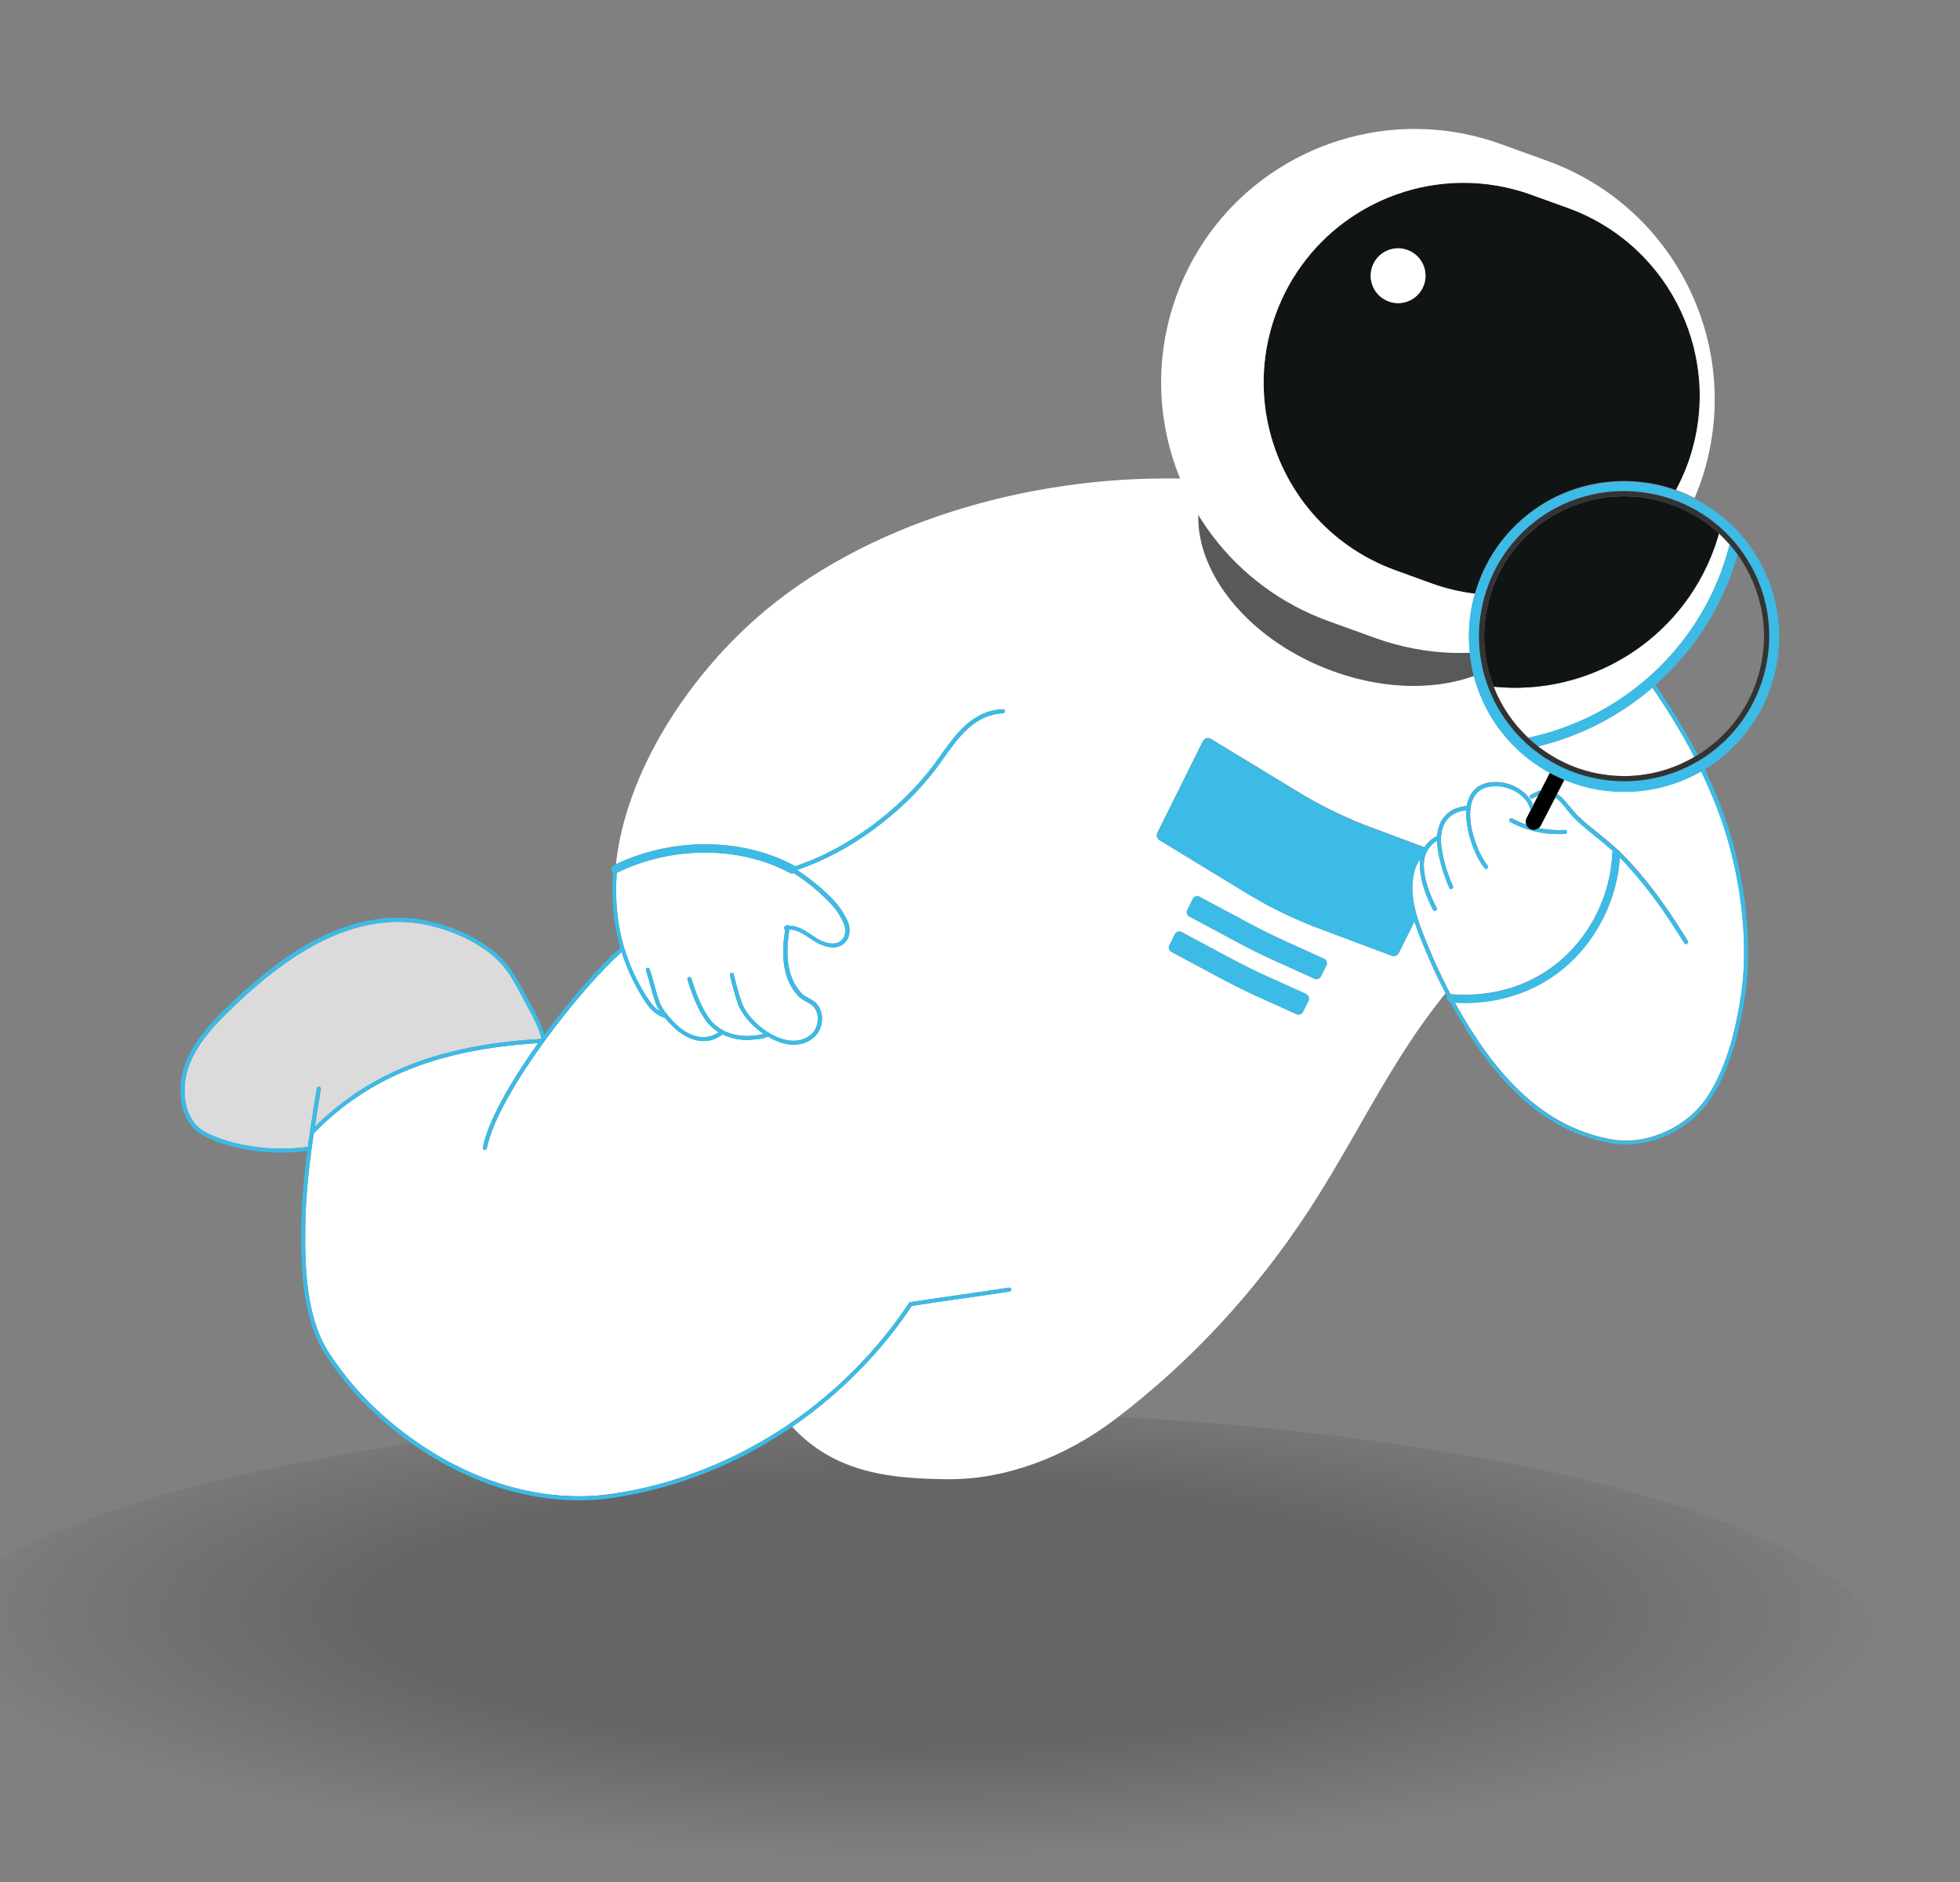 <svg width="76" height="73" viewBox="0 0 76 73" fill="none" xmlns="http://www.w3.org/2000/svg">
<rect x="0" y="0" width="76" height="73" fill="#808080" stroke="none"/>
<g clip-path="url(#clip0_333_633)">
<path d="M34.999 73.71C55.985 73.71 72.998 69.457 72.998 64.211C72.998 58.965 55.985 54.712 34.999 54.712C14.013 54.712 -3 58.965 -3 64.211C-3 69.457 14.013 73.71 34.999 73.71Z" fill="url(#paint0_radial_333_633)" fill-opacity="0.2"/>
<path d="M60.857 31.259C60.914 31.331 60.97 31.405 61.032 31.475C61.276 31.75 61.549 31.971 61.837 32.202L61.852 32.215C62.232 32.523 62.484 32.727 62.723 32.95C62.764 32.966 62.795 32.996 62.813 33.035C63.009 33.223 63.209 33.433 63.484 33.75C64.289 34.67 64.926 35.649 65.443 36.484C65.466 36.52 65.453 36.569 65.417 36.592C65.404 36.6 65.391 36.603 65.376 36.603C65.35 36.603 65.325 36.59 65.309 36.567C64.795 35.736 64.16 34.765 63.366 33.852C63.145 33.598 62.973 33.41 62.811 33.251C62.711 34.834 61.952 36.392 60.754 37.443C59.683 38.384 58.295 38.888 56.799 38.888C56.67 38.888 56.542 38.88 56.41 38.872C57.973 41.712 59.642 43.34 61.664 43.982C61.986 44.085 62.297 44.16 62.592 44.203C63.947 44.399 65.484 43.674 66.242 42.473C67.021 41.242 67.324 39.78 67.502 38.644C67.774 36.914 67.605 34.749 67.036 32.706C66.784 31.796 66.422 30.858 65.965 29.907C65.08 30.413 64.06 30.698 62.978 30.698C62.515 30.698 62.05 30.645 61.597 30.539C61.274 30.462 60.963 30.357 60.662 30.231L60.374 30.788C60.572 30.912 60.716 31.089 60.852 31.264L60.857 31.259Z" fill="white"/>
<path d="M65.442 17.985C65.314 18.34 65.159 18.677 64.987 19.001C64.779 18.929 64.568 18.862 64.352 18.813C63.897 18.708 63.435 18.654 62.972 18.654C60.26 18.654 57.926 20.44 57.191 23.029C56.633 22.957 56.073 22.831 55.523 22.633L54.107 22.119C51.516 21.18 49.732 19.003 49.179 16.497C48.873 15.114 48.946 13.629 49.462 12.2C50.603 9.051 53.577 7.092 56.744 7.092C57.62 7.092 58.51 7.241 59.381 7.558L60.797 8.069C64.817 9.526 66.897 13.968 65.442 17.988V17.985ZM54.575 9.693C54.022 9.493 53.413 9.778 53.212 10.331C53.012 10.884 53.297 11.493 53.85 11.693C54.402 11.894 55.012 11.608 55.212 11.056C55.413 10.503 55.125 9.894 54.575 9.693Z" fill="#111414"/>
<path d="M59.656 32.112C59.993 32.182 60.337 32.207 60.679 32.187C60.679 32.187 60.682 32.187 60.684 32.187C60.725 32.187 60.759 32.218 60.761 32.259C60.764 32.302 60.733 32.338 60.69 32.341C60.602 32.346 60.515 32.349 60.427 32.349C59.777 32.349 59.137 32.189 58.566 31.881C58.528 31.86 58.515 31.814 58.535 31.776C58.556 31.737 58.602 31.724 58.641 31.745C58.816 31.837 58.998 31.914 59.186 31.981C59.155 31.901 59.152 31.811 59.196 31.729L59.355 31.418C59.312 31.274 59.25 31.136 59.181 31.046L59.124 30.979C58.782 30.598 58.237 30.413 57.736 30.508C57.322 30.588 57.081 30.868 57.022 31.336C56.921 32.107 57.34 33.153 57.685 33.564C57.713 33.598 57.708 33.647 57.674 33.672C57.659 33.685 57.644 33.69 57.626 33.69C57.602 33.69 57.582 33.68 57.566 33.662C57.217 33.246 56.8 32.21 56.862 31.408C56.572 31.459 56.343 31.524 56.142 31.75C55.996 31.914 55.906 32.143 55.88 32.413C55.88 32.444 55.875 32.469 55.875 32.495C55.87 32.654 55.888 32.852 55.932 33.076C55.955 33.202 55.988 33.338 56.029 33.492V33.503C56.114 33.798 56.227 34.112 56.34 34.366C56.358 34.405 56.34 34.451 56.302 34.469C56.292 34.474 56.281 34.477 56.271 34.477C56.24 34.477 56.212 34.459 56.199 34.431C56.081 34.166 55.965 33.84 55.88 33.536V33.526C55.837 33.374 55.803 33.235 55.78 33.107C55.744 32.914 55.729 32.747 55.726 32.598C55.587 32.675 55.467 32.791 55.377 32.932C55.338 32.991 55.307 33.056 55.281 33.12C55.263 33.166 55.251 33.212 55.24 33.259C55.143 33.703 55.302 34.261 55.451 34.649C55.523 34.834 55.608 35.022 55.706 35.204C55.726 35.243 55.711 35.289 55.675 35.31C55.664 35.315 55.651 35.32 55.639 35.32C55.61 35.32 55.585 35.305 55.569 35.279C55.469 35.091 55.382 34.898 55.307 34.706C55.158 34.32 55.006 33.778 55.076 33.313C54.973 33.444 54.893 33.603 54.844 33.793C54.708 34.323 54.747 34.904 54.97 35.621C55.029 35.808 55.102 36.006 55.194 36.245C55.49 37.001 55.798 37.687 56.135 38.345C56.171 38.415 56.209 38.484 56.245 38.556C56.25 38.556 56.256 38.553 56.263 38.556C57.89 38.69 59.409 38.214 60.551 37.212C61.725 36.184 62.461 34.644 62.517 33.092C62.517 33.058 62.53 33.027 62.548 33.004C62.332 32.809 62.098 32.616 61.756 32.341L61.741 32.328C61.448 32.092 61.17 31.868 60.918 31.583C60.854 31.511 60.795 31.436 60.736 31.359C60.605 31.192 60.479 31.033 60.309 30.925L59.746 32.017C59.726 32.058 59.695 32.092 59.659 32.117L59.656 32.112Z" fill="white"/>
<path d="M53.302 24.733L51.503 24.082C50.583 23.748 49.745 23.293 48.999 22.741C48.252 22.188 47.596 21.538 47.043 20.813C46.835 20.541 46.64 20.258 46.462 19.965C46.398 22.211 48.336 24.676 51.339 25.897C53.413 26.74 55.538 26.802 57.155 26.216C57.078 25.923 57.029 25.622 56.996 25.319C56.785 25.326 56.577 25.329 56.364 25.324C55.343 25.293 54.312 25.103 53.302 24.738V24.733Z" fill="#58595B"/>
<path d="M54.575 9.694C54.022 9.493 53.413 9.778 53.213 10.331C53.012 10.884 53.298 11.493 53.85 11.693C54.403 11.894 55.012 11.608 55.212 11.056C55.413 10.503 55.125 9.894 54.575 9.694Z" fill="white"/>
<path d="M51.344 37.178L49.82 36.49C49.337 36.269 48.859 36.032 48.391 35.78L46.515 34.775C46.417 34.724 46.296 34.762 46.247 34.86L46.034 35.289C45.988 35.384 46.024 35.497 46.116 35.549L47.964 36.541C48.432 36.79 48.91 37.029 49.394 37.25L50.969 37.962C51.064 38.006 51.177 37.965 51.224 37.872L51.437 37.443C51.486 37.343 51.442 37.225 51.342 37.178H51.344Z" fill="#3BBBE6"/>
<path d="M50.648 38.548L49.123 37.862C48.64 37.641 48.162 37.402 47.694 37.153L45.818 36.148C45.72 36.096 45.599 36.135 45.551 36.235L45.337 36.664C45.291 36.76 45.327 36.873 45.42 36.924L47.268 37.916C47.736 38.166 48.214 38.404 48.697 38.628L50.27 39.34C50.365 39.384 50.478 39.343 50.527 39.25L50.74 38.821C50.789 38.721 50.748 38.6 50.645 38.556L50.648 38.548Z" fill="#3BBBE6"/>
<path d="M25.056 38.626C25.216 38.877 25.365 39.091 25.596 39.23C25.516 39.109 25.455 38.993 25.416 38.88C25.339 38.664 25.277 38.438 25.218 38.222C25.167 38.027 25.11 37.826 25.046 37.636C25.033 37.595 25.054 37.551 25.095 37.538C25.139 37.523 25.18 37.546 25.192 37.587C25.259 37.785 25.316 37.988 25.367 38.183C25.426 38.397 25.485 38.62 25.56 38.831C25.619 38.998 25.727 39.178 25.884 39.366C25.982 39.489 26.1 39.615 26.246 39.754C26.516 40.008 26.814 40.165 27.105 40.211C27.385 40.255 27.665 40.183 27.866 40.032C27.694 39.926 27.542 39.8 27.421 39.648C27.056 39.178 26.82 38.518 26.658 37.993C26.645 37.952 26.668 37.908 26.709 37.895C26.75 37.883 26.794 37.906 26.807 37.947C26.966 38.458 27.195 39.101 27.544 39.553C27.673 39.718 27.84 39.857 28.035 39.959C28.172 40.032 28.323 40.088 28.488 40.124C28.698 40.173 28.889 40.188 29.053 40.175L29.159 40.168C29.313 40.157 29.459 40.145 29.603 40.098C29.146 39.785 28.765 39.343 28.621 38.944C28.49 38.582 28.395 38.209 28.303 37.826C28.292 37.785 28.318 37.744 28.359 37.734C28.4 37.723 28.441 37.749 28.452 37.79C28.547 38.183 28.637 38.538 28.765 38.893C28.909 39.291 29.31 39.744 29.788 40.042C30.097 40.235 30.881 40.625 31.464 40.109C31.606 39.983 31.698 39.769 31.711 39.553C31.721 39.35 31.66 39.165 31.534 39.029C31.464 38.955 31.372 38.903 31.271 38.852C31.169 38.795 31.061 38.739 30.973 38.649C30.261 37.916 30.32 36.837 30.444 36.053C30.426 36.042 30.41 36.027 30.405 36.004C30.398 35.963 30.423 35.922 30.464 35.911C30.467 35.911 30.472 35.911 30.475 35.911C30.493 35.886 30.521 35.867 30.552 35.873C30.57 35.878 30.583 35.888 30.593 35.904C30.927 35.896 31.233 36.101 31.505 36.284L31.616 36.358C31.924 36.562 32.377 36.713 32.634 36.466C32.814 36.292 32.798 35.993 32.708 35.79C32.598 35.544 32.433 35.292 32.258 35.099C31.847 34.649 31.372 34.253 30.78 33.863C30.76 33.873 30.739 33.881 30.716 33.881C30.691 33.881 30.665 33.876 30.642 33.863C28.691 32.806 26.054 32.801 23.92 33.85C23.92 33.85 23.918 33.85 23.915 33.85C23.838 34.875 23.933 35.86 24.203 36.772C24.398 37.425 24.681 38.052 25.049 38.636L25.056 38.626Z" fill="white"/>
<path d="M12.018 43.908C12.103 43.332 12.198 42.761 12.288 42.209C12.295 42.167 12.334 42.139 12.378 42.144C12.419 42.152 12.45 42.191 12.442 42.234C12.362 42.712 12.283 43.206 12.208 43.702C14.359 41.574 17.079 40.517 20.986 40.294L20.996 40.281C20.88 39.818 20.665 39.42 20.433 39.001C20.379 38.906 20.328 38.808 20.276 38.71L20.217 38.6C19.95 38.093 19.698 37.618 19.294 37.23C18.721 36.68 17.945 36.258 16.986 35.978C13.686 35.007 10.758 37.379 8.843 39.248C8.247 39.828 7.602 40.538 7.306 41.391C7.003 42.278 7.129 43.46 7.957 43.903C8.98 44.447 10.573 44.676 11.943 44.476C11.969 44.288 11.995 44.098 12.023 43.913L12.018 43.908Z" fill="#DBDBDB"/>
<path d="M55.997 38.415C56.015 38.451 56.033 38.484 56.054 38.52C54.727 40.145 53.691 41.954 52.689 43.707C52.069 44.789 51.429 45.907 50.72 46.987C48.669 50.115 46.163 52.816 43.274 55.019C41.282 56.536 38.994 57.369 36.822 57.369C36.791 57.369 36.763 57.369 36.732 57.369C34.614 57.346 32.406 57.166 30.715 55.335C30.733 55.323 30.751 55.312 30.769 55.3C32.568 54.058 34.154 52.452 35.357 50.647C35.987 50.549 36.642 50.454 37.272 50.364C37.902 50.274 38.531 50.184 39.151 50.089C39.192 50.082 39.223 50.043 39.215 50.002C39.207 49.961 39.169 49.93 39.128 49.938C38.508 50.033 37.881 50.123 37.251 50.213C36.609 50.305 35.943 50.4 35.3 50.501C35.28 50.503 35.259 50.516 35.249 50.534C34.054 52.333 32.475 53.937 30.684 55.173C28.594 56.618 26.209 57.569 23.785 57.931C20.67 58.394 17.326 57.204 14.599 54.665C13.897 54.009 13.272 53.261 12.74 52.436C11.889 51.117 11.807 49.19 11.841 47.475C11.859 46.594 11.936 45.666 12.082 44.553C12.082 44.553 12.082 44.553 12.082 44.55C12.108 44.352 12.136 44.152 12.167 43.954C14.29 41.779 16.981 40.697 20.865 40.456C20.13 41.486 18.96 43.268 18.724 44.507C18.716 44.548 18.745 44.589 18.786 44.596C18.791 44.596 18.796 44.596 18.801 44.596C18.837 44.596 18.871 44.571 18.878 44.535C19.058 43.602 19.842 42.139 21.084 40.422L21.143 40.34C22.127 38.988 23.276 37.664 24.106 36.921C24.302 37.546 24.577 38.147 24.929 38.708C25.145 39.052 25.361 39.345 25.787 39.479C25.885 39.6 26.003 39.726 26.147 39.862C26.44 40.137 26.767 40.309 27.088 40.361C27.152 40.371 27.217 40.376 27.281 40.376C27.558 40.376 27.823 40.281 28.016 40.114C28.152 40.181 28.301 40.237 28.461 40.273C28.635 40.314 28.8 40.332 28.949 40.332C28.993 40.332 29.034 40.332 29.075 40.327L29.178 40.319C29.37 40.306 29.574 40.291 29.771 40.204C29.771 40.204 29.771 40.201 29.774 40.201C30.126 40.409 30.468 40.517 30.779 40.517C31.09 40.517 31.355 40.417 31.576 40.219C31.748 40.065 31.861 39.818 31.874 39.556C31.887 39.312 31.81 39.086 31.658 38.919C31.571 38.826 31.46 38.767 31.355 38.708C31.257 38.656 31.165 38.605 31.095 38.533C30.43 37.847 30.491 36.808 30.61 36.05C30.892 36.045 31.167 36.225 31.432 36.405L31.545 36.479C31.771 36.628 32.046 36.741 32.301 36.741C32.468 36.741 32.627 36.69 32.756 36.567C32.99 36.338 32.977 35.965 32.864 35.716C32.745 35.456 32.573 35.189 32.388 34.983C31.974 34.528 31.496 34.13 30.902 33.737C32.913 33.081 35.041 31.518 36.367 29.714C36.444 29.611 36.519 29.506 36.593 29.398C37.184 28.57 37.796 27.714 38.891 27.663C38.935 27.663 38.966 27.624 38.966 27.581C38.966 27.537 38.93 27.506 38.883 27.506C37.714 27.56 37.079 28.447 36.467 29.305C36.393 29.411 36.318 29.516 36.241 29.619C34.928 31.405 32.815 32.953 30.828 33.595C30.82 33.588 30.812 33.58 30.802 33.575C28.792 32.485 26.088 32.467 23.883 33.518C24.271 29.933 26.666 26.326 29.304 23.995C33.47 20.312 39.829 18.443 45.759 18.561C44.867 16.379 44.749 13.873 45.613 11.485C47.057 7.486 50.833 5 54.856 5C55.969 5 57.1 5.19 58.205 5.591L60.004 6.241C65.109 8.092 67.749 13.732 65.898 18.839C65.839 19.001 65.772 19.158 65.708 19.314C65.477 19.196 65.237 19.091 64.988 19.001C65.16 18.677 65.315 18.34 65.443 17.985C66.901 13.965 64.821 9.524 60.798 8.066L59.382 7.555C58.511 7.239 57.619 7.09 56.745 7.09C53.578 7.09 50.607 9.048 49.463 12.197C48.944 13.629 48.874 15.112 49.18 16.495C49.733 19.001 51.517 21.178 54.108 22.116L55.524 22.63C56.074 22.831 56.635 22.957 57.192 23.026C57.167 23.116 57.138 23.203 57.118 23.296C56.961 23.969 56.925 24.648 56.997 25.316C56.786 25.324 56.578 25.326 56.365 25.321C55.344 25.291 54.313 25.1 53.303 24.735L51.504 24.085C50.584 23.751 49.746 23.296 49.001 22.743C48.252 22.191 47.597 21.54 47.044 20.816C46.836 20.543 46.641 20.26 46.464 19.967C46.399 22.214 48.337 24.679 51.34 25.9C53.414 26.743 55.539 26.804 57.156 26.218C57.308 26.786 57.542 27.334 57.861 27.848C58.421 28.753 59.195 29.47 60.105 29.963L59.747 30.655C59.647 30.68 59.549 30.729 59.434 30.788L59.356 30.827C59.318 30.848 59.303 30.894 59.323 30.93C59.344 30.968 59.39 30.984 59.426 30.963L59.503 30.922C59.557 30.894 59.598 30.873 59.642 30.853L59.449 31.228C59.405 31.117 59.351 31.017 59.297 30.948L59.238 30.876C58.858 30.454 58.254 30.249 57.704 30.354C57.244 30.442 56.961 30.753 56.876 31.249C56.542 31.305 56.267 31.372 56.023 31.647C55.856 31.835 55.753 32.094 55.722 32.405C55.722 32.413 55.722 32.423 55.722 32.431C55.699 32.436 55.676 32.444 55.65 32.457C55.488 32.547 55.344 32.683 55.241 32.845C55.239 32.85 55.236 32.855 55.234 32.858L52.931 31.999C52.036 31.647 51.172 31.22 50.352 30.719L46.952 28.655C46.844 28.588 46.703 28.629 46.644 28.742L44.878 32.295C44.829 32.398 44.862 32.518 44.96 32.577L48.325 34.626C49.144 35.127 50.008 35.556 50.9 35.909L53.966 37.06C54.072 37.099 54.188 37.052 54.239 36.952L54.843 35.734C54.9 35.904 54.961 36.083 55.046 36.294C55.344 37.055 55.655 37.746 55.995 38.407L55.997 38.415ZM50.648 38.546L49.124 37.859C48.641 37.639 48.163 37.399 47.695 37.15L45.818 36.145C45.721 36.094 45.6 36.132 45.551 36.233L45.338 36.662C45.291 36.757 45.327 36.87 45.42 36.921L47.268 37.913C47.736 38.163 48.214 38.402 48.697 38.626L50.27 39.337C50.365 39.381 50.478 39.34 50.527 39.248L50.741 38.818C50.789 38.718 50.748 38.597 50.645 38.553L50.648 38.546ZM51.345 37.178L49.82 36.489C49.337 36.269 48.859 36.032 48.391 35.78L46.515 34.775C46.417 34.724 46.296 34.762 46.248 34.86L46.034 35.289C45.988 35.384 46.024 35.497 46.117 35.549L47.965 36.541C48.432 36.79 48.91 37.029 49.394 37.25L50.969 37.962C51.065 38.006 51.178 37.965 51.224 37.872L51.437 37.443C51.486 37.343 51.442 37.225 51.342 37.178H51.345Z" fill="white"/>
<path d="M59.434 30.786L59.356 30.825C59.318 30.845 59.302 30.891 59.323 30.927C59.343 30.966 59.39 30.981 59.426 30.961L59.503 30.92C59.557 30.891 59.598 30.871 59.642 30.85L59.747 30.647C59.647 30.673 59.549 30.722 59.434 30.781V30.786Z" fill="#3BBBE6"/>
<path d="M58.532 31.778C58.511 31.817 58.527 31.863 58.563 31.884C59.136 32.189 59.773 32.351 60.423 32.351C60.511 32.351 60.598 32.349 60.686 32.344C60.729 32.341 60.76 32.305 60.758 32.261C60.758 32.22 60.722 32.189 60.681 32.189C60.681 32.189 60.678 32.189 60.675 32.189C60.336 32.212 59.989 32.184 59.652 32.115C59.598 32.156 59.532 32.182 59.465 32.182C59.416 32.182 59.37 32.171 59.323 32.148C59.254 32.112 59.205 32.053 59.179 31.984C58.992 31.919 58.809 31.842 58.635 31.747C58.596 31.727 58.55 31.742 58.529 31.778H58.532Z" fill="#3BBBE6"/>
<path d="M30.769 55.302C30.751 55.315 30.733 55.325 30.715 55.338C28.618 56.775 26.232 57.723 23.806 58.086C23.359 58.153 22.904 58.186 22.449 58.186C19.696 58.186 16.861 56.986 14.491 54.78C13.779 54.117 13.146 53.356 12.609 52.523C11.738 51.171 11.653 49.213 11.684 47.475C11.699 46.614 11.777 45.704 11.915 44.63C11.584 44.676 11.242 44.702 10.9 44.702C9.795 44.702 8.684 44.465 7.877 44.033C6.972 43.55 6.831 42.283 7.155 41.337C7.458 40.453 8.121 39.726 8.728 39.132C10.671 37.235 13.645 34.829 17.023 35.824C18.007 36.114 18.804 36.546 19.395 37.114C19.817 37.52 20.087 38.032 20.349 38.525L20.408 38.636C20.459 38.733 20.513 38.829 20.565 38.926C20.78 39.319 20.981 39.697 21.107 40.127C22.109 38.764 23.225 37.489 24.053 36.759C23.788 35.839 23.693 34.855 23.772 33.824C23.765 33.819 23.755 33.819 23.749 33.811C23.688 33.749 23.688 33.654 23.749 33.593C23.762 33.58 23.775 33.57 23.79 33.562C23.821 33.547 23.852 33.534 23.88 33.521C26.086 32.469 28.79 32.487 30.8 33.577C30.81 33.582 30.818 33.59 30.826 33.598C32.812 32.958 34.925 31.41 36.239 29.622C36.313 29.519 36.39 29.413 36.465 29.308C37.079 28.449 37.712 27.563 38.881 27.509C38.925 27.509 38.961 27.54 38.963 27.583C38.963 27.627 38.932 27.663 38.889 27.666C37.794 27.717 37.182 28.573 36.591 29.401C36.514 29.506 36.439 29.611 36.365 29.717C35.038 31.521 32.908 33.084 30.9 33.739C31.491 34.133 31.969 34.531 32.386 34.986C32.571 35.191 32.746 35.459 32.861 35.718C32.974 35.968 32.987 36.34 32.753 36.569C32.625 36.693 32.468 36.744 32.298 36.744C32.044 36.744 31.769 36.628 31.543 36.482L31.43 36.407C31.165 36.23 30.89 36.05 30.607 36.053C30.489 36.813 30.427 37.849 31.093 38.535C31.162 38.608 31.255 38.656 31.352 38.71C31.458 38.767 31.568 38.826 31.656 38.921C31.807 39.088 31.884 39.314 31.872 39.559C31.859 39.818 31.748 40.068 31.573 40.222C31.35 40.42 31.077 40.52 30.777 40.52C30.476 40.52 30.124 40.412 29.772 40.204C29.772 40.204 29.772 40.206 29.769 40.206C29.571 40.294 29.371 40.309 29.175 40.322L29.073 40.33C29.031 40.332 28.99 40.335 28.947 40.335C28.797 40.335 28.636 40.314 28.458 40.276C28.299 40.24 28.152 40.183 28.014 40.116C27.821 40.283 27.556 40.379 27.278 40.379C27.214 40.379 27.15 40.373 27.086 40.363C26.764 40.312 26.438 40.139 26.145 39.864C26.001 39.728 25.883 39.602 25.785 39.481C25.358 39.348 25.142 39.055 24.927 38.71C24.574 38.15 24.299 37.548 24.104 36.924C23.276 37.667 22.127 38.988 21.14 40.343L21.081 40.425C19.84 42.144 19.056 43.604 18.876 44.537C18.868 44.573 18.837 44.599 18.799 44.599C18.794 44.599 18.788 44.599 18.783 44.599C18.742 44.591 18.714 44.55 18.722 44.509C18.961 43.27 20.128 41.489 20.863 40.458C16.976 40.7 14.285 41.782 12.165 43.956C12.136 44.154 12.108 44.352 12.08 44.553C12.08 44.553 12.08 44.553 12.08 44.555C11.931 45.668 11.854 46.596 11.838 47.478C11.807 49.19 11.89 51.12 12.738 52.439C13.27 53.264 13.895 54.012 14.596 54.667C17.321 57.204 20.667 58.397 23.783 57.934C26.204 57.572 28.589 56.621 30.682 55.176C32.476 53.94 34.054 52.336 35.247 50.537C35.259 50.519 35.277 50.506 35.298 50.503C35.941 50.403 36.606 50.308 37.249 50.215C37.879 50.125 38.508 50.035 39.125 49.94C39.169 49.935 39.208 49.963 39.213 50.005C39.22 50.046 39.19 50.087 39.148 50.092C38.529 50.187 37.899 50.277 37.27 50.367C36.637 50.457 35.984 50.549 35.355 50.65C34.152 52.454 32.566 54.063 30.766 55.302H30.769ZM24.212 36.762C24.407 37.415 24.69 38.042 25.058 38.626C25.217 38.877 25.366 39.091 25.597 39.23C25.518 39.109 25.456 38.993 25.418 38.88C25.34 38.664 25.279 38.438 25.22 38.222C25.168 38.027 25.112 37.826 25.047 37.636C25.035 37.595 25.055 37.551 25.096 37.538C25.14 37.523 25.181 37.546 25.194 37.587C25.261 37.785 25.317 37.988 25.369 38.183C25.428 38.397 25.487 38.62 25.561 38.831C25.62 38.998 25.729 39.178 25.885 39.366C25.983 39.489 26.101 39.615 26.248 39.754C26.518 40.008 26.816 40.165 27.106 40.211C27.386 40.255 27.667 40.183 27.867 40.032C27.695 39.926 27.543 39.8 27.422 39.648C27.057 39.178 26.821 38.517 26.659 37.993C26.646 37.952 26.669 37.908 26.71 37.895C26.752 37.883 26.795 37.906 26.808 37.947C26.967 38.458 27.196 39.101 27.546 39.553C27.674 39.718 27.841 39.857 28.037 39.959C28.173 40.032 28.325 40.088 28.489 40.124C28.7 40.173 28.89 40.188 29.055 40.175L29.16 40.168C29.314 40.157 29.461 40.145 29.605 40.098C29.147 39.785 28.767 39.343 28.623 38.944C28.492 38.582 28.396 38.209 28.304 37.826C28.294 37.785 28.319 37.744 28.361 37.734C28.402 37.723 28.443 37.749 28.453 37.79C28.548 38.183 28.638 38.538 28.767 38.893C28.911 39.291 29.312 39.744 29.79 40.042C30.098 40.234 30.882 40.625 31.466 40.109C31.607 39.983 31.7 39.769 31.712 39.553C31.723 39.35 31.661 39.165 31.535 39.029C31.466 38.955 31.373 38.903 31.273 38.852C31.17 38.795 31.062 38.739 30.975 38.649C30.263 37.916 30.322 36.837 30.445 36.053C30.427 36.042 30.412 36.027 30.407 36.004C30.399 35.963 30.425 35.922 30.466 35.911C30.468 35.911 30.473 35.911 30.476 35.911C30.494 35.886 30.522 35.867 30.553 35.873C30.571 35.878 30.584 35.888 30.594 35.904C30.928 35.896 31.234 36.101 31.507 36.284L31.617 36.358C31.926 36.562 32.378 36.713 32.635 36.466C32.815 36.292 32.8 35.993 32.71 35.79C32.599 35.544 32.435 35.292 32.26 35.099C31.849 34.649 31.373 34.253 30.782 33.863C30.761 33.873 30.741 33.881 30.718 33.881C30.692 33.881 30.666 33.876 30.643 33.863C28.692 32.806 26.055 32.801 23.922 33.85C23.922 33.85 23.919 33.85 23.916 33.85C23.839 34.875 23.934 35.86 24.204 36.772L24.212 36.762ZM11.936 44.471C11.962 44.283 11.987 44.093 12.015 43.908C12.1 43.332 12.195 42.761 12.285 42.209C12.293 42.167 12.332 42.139 12.375 42.144C12.416 42.152 12.447 42.191 12.44 42.234C12.36 42.712 12.28 43.206 12.206 43.702C14.357 41.574 17.077 40.517 20.984 40.294L20.994 40.281C20.878 39.818 20.662 39.42 20.431 39.001C20.377 38.906 20.326 38.808 20.274 38.71L20.215 38.6C19.948 38.093 19.696 37.618 19.292 37.23C18.719 36.68 17.943 36.258 16.984 35.978C13.684 35.006 10.756 37.379 8.841 39.248C8.245 39.828 7.6 40.538 7.304 41.391C7.001 42.278 7.127 43.46 7.954 43.903C8.977 44.447 10.571 44.676 11.941 44.476L11.936 44.471Z" fill="#3BBBE6"/>
<path d="M64.072 26.671C62.809 27.756 61.295 28.547 59.64 28.946C60.239 29.413 60.946 29.768 61.735 29.953C62.151 30.051 62.57 30.097 62.979 30.097C63.951 30.097 64.881 29.832 65.693 29.359C65.647 29.272 65.609 29.185 65.56 29.097C65.13 28.295 64.637 27.493 64.069 26.668L64.072 26.671Z" fill="white"/>
<path d="M66.768 22.093C66.886 21.769 66.984 21.445 67.068 21.116C66.94 20.967 66.801 20.823 66.654 20.687C66.601 20.877 66.541 21.067 66.475 21.258C65.164 24.874 61.578 27.008 57.92 26.632C58.211 27.383 58.671 28.059 59.257 28.614C62.706 27.884 65.565 25.419 66.77 22.093H66.768Z" fill="white"/>
<path d="M64.188 26.568C65.499 25.409 66.532 23.928 67.147 22.232C67.234 21.993 67.308 21.751 67.378 21.509C67.28 21.373 67.177 21.245 67.067 21.116C66.982 21.445 66.884 21.772 66.766 22.093C65.561 25.419 62.702 27.884 59.253 28.614C59.376 28.73 59.505 28.843 59.641 28.948C61.296 28.547 62.808 27.756 64.072 26.673C64.641 27.498 65.134 28.3 65.563 29.102C65.609 29.19 65.651 29.277 65.697 29.364C65.741 29.339 65.787 29.311 65.831 29.285C65.787 29.2 65.748 29.115 65.702 29.028C65.268 28.216 64.766 27.403 64.191 26.568H64.188Z" fill="#3BBBE6"/>
<path d="M66.473 21.258C66.543 21.067 66.599 20.877 66.653 20.687C65.988 20.07 65.16 19.613 64.214 19.389C63.798 19.291 63.379 19.245 62.97 19.245C60.508 19.245 58.279 20.931 57.693 23.432C57.433 24.54 57.534 25.648 57.917 26.632C61.577 27.008 65.162 24.874 66.471 21.258H66.473Z" fill="#111414"/>
<path d="M59.645 30.855L59.452 31.231L59.354 31.421L59.195 31.732C59.154 31.814 59.154 31.904 59.184 31.984C59.21 32.05 59.259 32.112 59.328 32.148C59.375 32.171 59.421 32.182 59.47 32.182C59.539 32.182 59.603 32.156 59.657 32.115C59.693 32.089 59.724 32.056 59.745 32.014L60.308 30.922L60.377 30.786L60.665 30.228C60.472 30.148 60.287 30.061 60.105 29.963L59.747 30.655L59.642 30.858L59.645 30.855Z" fill="black"/>
<path d="M66.1 29.822C66.565 30.786 66.93 31.737 67.187 32.66C67.76 34.724 67.933 36.914 67.658 38.664C67.478 39.816 67.169 41.299 66.375 42.553C65.671 43.666 64.326 44.388 63.044 44.388C62.884 44.388 62.728 44.378 62.571 44.355C62.267 44.309 61.949 44.234 61.62 44.129C59.548 43.468 57.844 41.808 56.253 38.903L56.23 38.862C56.147 38.852 56.086 38.78 56.093 38.697C56.093 38.677 56.101 38.656 56.111 38.638C56.091 38.6 56.07 38.561 56.052 38.525C56.034 38.489 56.014 38.456 55.996 38.42C55.657 37.757 55.346 37.065 55.047 36.307C54.965 36.096 54.901 35.916 54.844 35.747L54.24 36.965C54.191 37.065 54.073 37.111 53.968 37.073L50.901 35.922C50.009 35.569 49.146 35.14 48.326 34.639L44.961 32.59C44.866 32.531 44.83 32.41 44.879 32.307L46.645 28.755C46.701 28.64 46.843 28.601 46.953 28.668L50.354 30.732C51.174 31.23 52.037 31.66 52.932 32.012L55.235 32.87C55.235 32.87 55.24 32.86 55.243 32.858C55.348 32.696 55.489 32.562 55.651 32.469C55.677 32.454 55.7 32.449 55.723 32.444C55.723 32.436 55.723 32.426 55.723 32.418C55.754 32.107 55.857 31.847 56.024 31.66C56.268 31.385 56.543 31.315 56.877 31.261C56.962 30.765 57.245 30.454 57.705 30.367C58.255 30.259 58.859 30.465 59.24 30.889L59.299 30.961C59.353 31.03 59.407 31.128 59.45 31.241L59.353 31.431C59.309 31.287 59.247 31.148 59.178 31.058L59.121 30.991C58.779 30.611 58.235 30.426 57.733 30.521C57.319 30.601 57.078 30.881 57.019 31.349C56.919 32.12 57.337 33.166 57.682 33.577C57.71 33.611 57.705 33.66 57.672 33.685C57.656 33.698 57.641 33.703 57.623 33.703C57.6 33.703 57.579 33.693 57.564 33.675C57.214 33.259 56.798 32.223 56.859 31.421C56.569 31.472 56.34 31.536 56.14 31.763C55.993 31.927 55.903 32.156 55.878 32.426C55.878 32.457 55.872 32.482 55.872 32.508C55.867 32.667 55.885 32.865 55.929 33.089C55.952 33.215 55.986 33.351 56.027 33.505V33.516C56.111 33.811 56.225 34.125 56.338 34.379C56.356 34.418 56.338 34.464 56.299 34.482C56.289 34.487 56.279 34.49 56.268 34.49C56.237 34.49 56.209 34.472 56.196 34.444C56.078 34.179 55.962 33.852 55.878 33.549V33.539C55.834 33.387 55.8 33.248 55.777 33.12C55.741 32.927 55.726 32.76 55.723 32.611C55.584 32.688 55.464 32.804 55.374 32.945C55.335 33.004 55.304 33.068 55.279 33.133C55.261 33.179 55.248 33.225 55.237 33.271C55.14 33.716 55.299 34.274 55.448 34.662C55.52 34.847 55.605 35.035 55.703 35.217C55.723 35.256 55.708 35.302 55.672 35.323C55.662 35.328 55.649 35.333 55.636 35.333C55.608 35.333 55.582 35.317 55.566 35.292C55.466 35.104 55.379 34.911 55.304 34.718C55.155 34.333 55.004 33.791 55.073 33.325C54.97 33.456 54.891 33.616 54.842 33.806C54.706 34.336 54.744 34.916 54.968 35.634C55.027 35.821 55.099 36.019 55.191 36.258C55.487 37.014 55.795 37.7 56.132 38.358C56.168 38.428 56.207 38.497 56.243 38.569C56.248 38.569 56.253 38.566 56.261 38.569C57.888 38.703 59.407 38.227 60.548 37.225C61.723 36.197 62.458 34.657 62.514 33.104C62.514 33.071 62.527 33.04 62.545 33.017C62.329 32.822 62.095 32.629 61.753 32.354L61.738 32.341C61.445 32.105 61.167 31.881 60.916 31.596C60.851 31.524 60.792 31.449 60.733 31.372C60.602 31.205 60.476 31.046 60.306 30.938L60.376 30.801C60.574 30.925 60.718 31.102 60.854 31.277C60.91 31.349 60.967 31.423 61.029 31.493C61.273 31.768 61.545 31.989 61.833 32.22L61.849 32.233C62.229 32.541 62.481 32.745 62.72 32.968C62.761 32.983 62.792 33.014 62.81 33.053C63.005 33.241 63.206 33.451 63.481 33.767C64.285 34.688 64.923 35.667 65.439 36.502C65.463 36.538 65.45 36.587 65.414 36.61C65.401 36.618 65.388 36.621 65.373 36.621C65.347 36.621 65.321 36.608 65.306 36.585C64.792 35.754 64.157 34.783 63.362 33.87C63.141 33.616 62.969 33.428 62.807 33.269C62.707 34.852 61.949 36.41 60.751 37.461C59.679 38.402 58.291 38.906 56.795 38.906C56.667 38.906 56.538 38.898 56.407 38.89C57.97 41.73 59.638 43.358 61.661 44C61.982 44.103 62.293 44.178 62.589 44.221C63.943 44.416 65.481 43.692 66.239 42.491C67.018 41.26 67.321 39.798 67.498 38.661C67.771 36.932 67.601 34.767 67.033 32.724C66.781 31.814 66.419 30.876 65.961 29.925C65.077 30.431 64.056 30.716 62.974 30.716C62.512 30.716 62.047 30.663 61.594 30.557C61.27 30.48 60.959 30.375 60.658 30.249C60.466 30.169 60.281 30.082 60.098 29.984C59.188 29.49 58.414 28.773 57.854 27.869C57.535 27.354 57.299 26.807 57.15 26.239C57.073 25.946 57.024 25.645 56.99 25.342C56.919 24.676 56.955 23.995 57.111 23.322C57.132 23.229 57.163 23.142 57.186 23.052C57.918 20.463 60.255 18.677 62.967 18.677C63.429 18.677 63.895 18.731 64.347 18.836C64.563 18.888 64.776 18.952 64.982 19.024C65.231 19.111 65.47 19.219 65.701 19.337C66.673 19.831 67.498 20.576 68.087 21.525C68.933 22.892 69.197 24.506 68.83 26.072C68.447 27.699 67.436 29.03 66.095 29.845L66.1 29.822ZM68.452 25.959C68.796 24.496 68.549 22.987 67.758 21.71C66.966 20.432 65.725 19.541 64.262 19.196C63.838 19.096 63.404 19.047 62.972 19.047C60.35 19.047 58.101 20.831 57.502 23.386C57.158 24.848 57.404 26.357 58.196 27.635C58.988 28.912 60.229 29.804 61.692 30.148C62.116 30.249 62.55 30.297 62.982 30.297C65.604 30.297 67.853 28.514 68.452 25.959Z" fill="#3BBBE6"/>
<path d="M68.45 25.959C67.851 28.514 65.602 30.298 62.98 30.298C62.548 30.298 62.114 30.246 61.69 30.148C60.227 29.804 58.986 28.912 58.194 27.635C57.402 26.357 57.156 24.848 57.5 23.386C58.099 20.831 60.351 19.047 62.97 19.047C63.402 19.047 63.836 19.099 64.26 19.196C65.723 19.541 66.964 20.433 67.756 21.71C68.548 22.988 68.794 24.496 68.45 25.959ZM67.378 21.509C67.28 21.373 67.178 21.245 67.067 21.116C66.939 20.967 66.8 20.823 66.653 20.687C65.987 20.07 65.16 19.613 64.214 19.389C63.797 19.291 63.379 19.245 62.97 19.245C60.507 19.245 58.279 20.931 57.693 23.432C57.433 24.54 57.533 25.648 57.916 26.632C58.207 27.383 58.667 28.059 59.253 28.614C59.377 28.73 59.505 28.843 59.641 28.948C60.24 29.416 60.947 29.771 61.736 29.956C62.153 30.053 62.572 30.1 62.98 30.1C63.952 30.1 64.882 29.835 65.695 29.362C65.738 29.336 65.784 29.308 65.828 29.282C67.01 28.552 67.915 27.372 68.257 25.913C68.63 24.324 68.257 22.738 67.376 21.507L67.378 21.509Z" fill="#333333"/>
</g>
<defs>
<radialGradient id="paint0_radial_333_633" cx="0" cy="0" r="1" gradientUnits="userSpaceOnUse" gradientTransform="translate(35.114 62.549) rotate(90) scale(9.499 37.999)">
<stop/>
<stop offset="0.56"/>
<stop offset="1" stop-opacity="0"/>
</radialGradient>
<clipPath id="clip0_333_633">
<rect width="76" height="73" fill="white" transform="matrix(-1 0 0 1 76 0)"/>
</clipPath>
</defs>
</svg>
